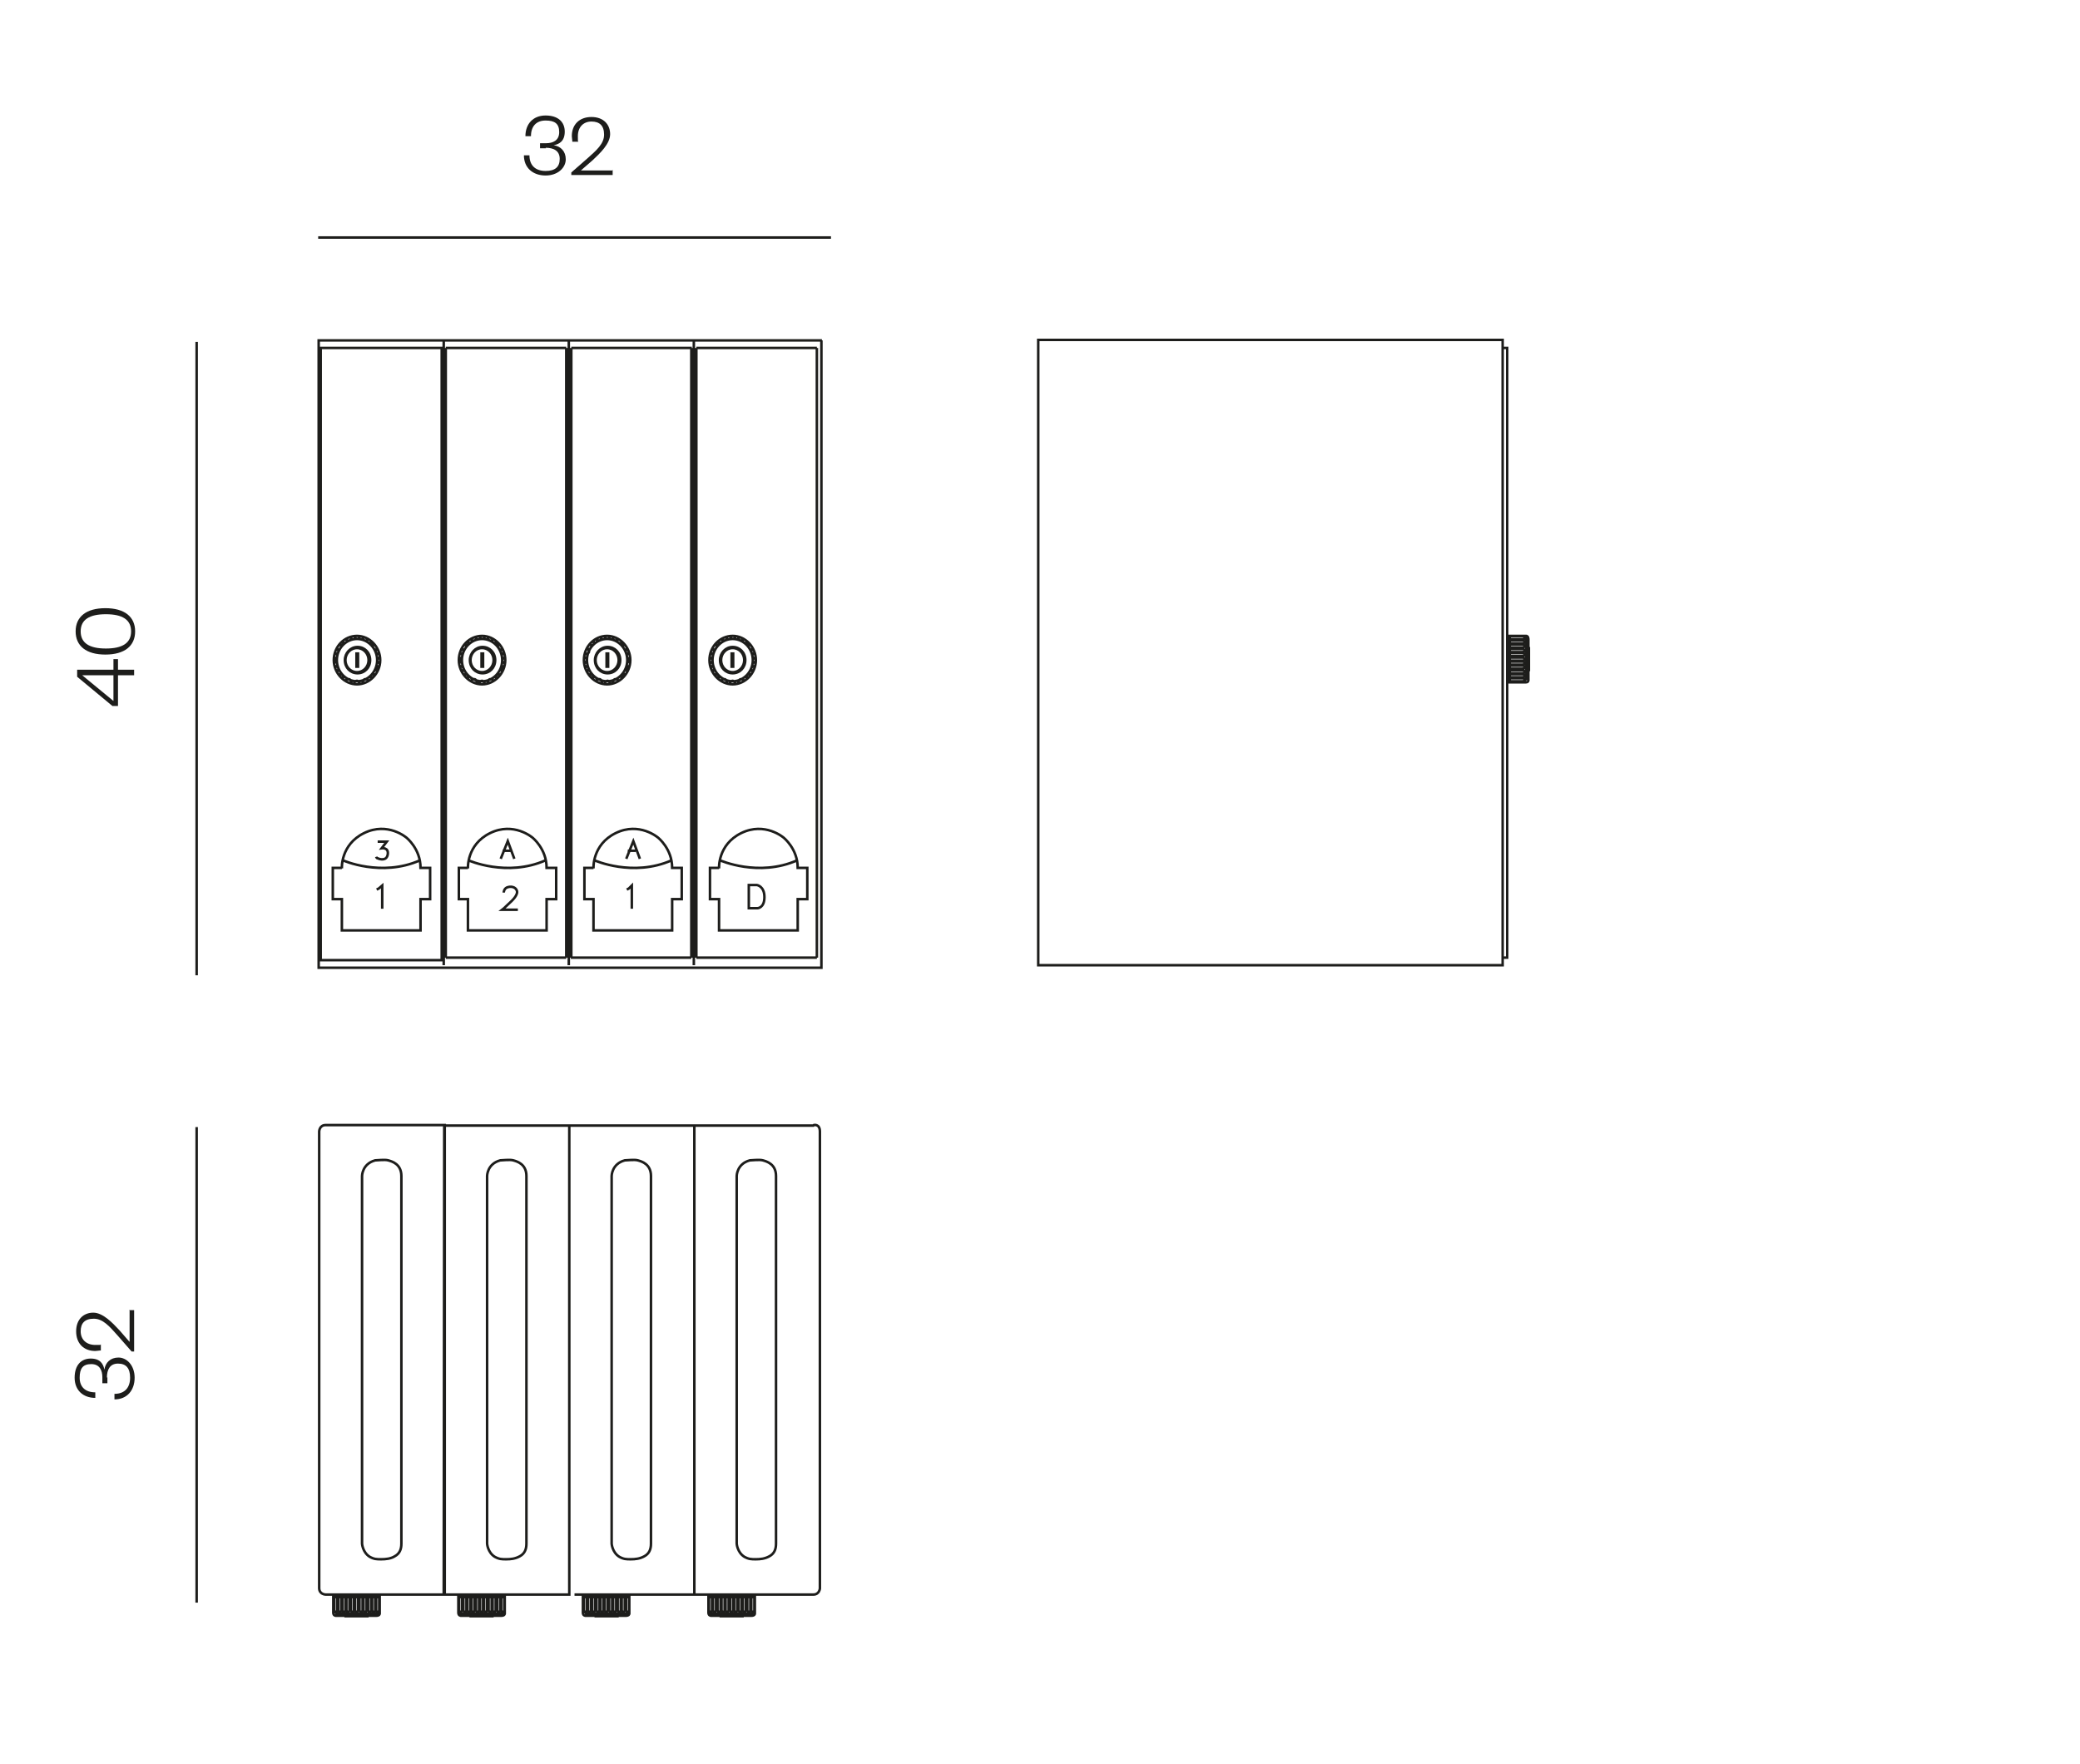 <svg viewBox="0 0 412.5 349.8" version="1.1" xmlns="http://www.w3.org/2000/svg" id="Capa_1">
  
  <defs>
    <style>
      .st0 {
        fill: none;
        stroke: #1d1d1b;
        stroke-miterlimit: 3.9;
        stroke-width: .5px;
      }

      .st1 {
        fill: #1d1d1b;
      }

      .st2 {
        isolation: isolate;
      }
    </style>
  </defs>
  <path d="M63.6,69h24v121.4h-24v-121.4ZM142.8,170.6s7.6,3.4,15.3,0M142.6,172.1h-1.8v6.2h1.8v6.2h15.6v-6.2h1.9v-6.2h-1.9c0-3.8-2.8-6-2.8-6,0,0-3.7-3.2-8.4-.9-4.7,2.3-4.4,7-4.4,7h0ZM117.9,170.6s7.6,3.4,15.3,0M117.7,172.1h-1.8v6.2h1.8v6.2h15.6v-6.2h1.9v-6.2h-1.9c0-3.8-2.8-6-2.8-6,0,0-3.7-3.2-8.4-.9-4.7,2.3-4.4,7-4.4,7h0ZM126.9,170.3l-1.3-3.5-1.4,3.5M99.9,177s0-.7.6-1c.7-.3,1.7-.2,2,.6.3.8-.8,1.9-1.7,2.7-.8.8-1.2,1.1-1.2,1.1h3.1M92.9,170.6s7.6,3.4,15.3,0M92.8,172.1h-1.8v6.2h1.8v6.2h15.6v-6.2h1.9v-6.2h-1.9c0-3.8-2.8-6-2.8-6,0,0-3.7-3.2-8.4-.9-4.7,2.3-4.4,7-4.4,7h0ZM102,170.3l-1.3-3.5-1.4,3.5M74.9,166.9h1.8l-1,1.3s1.4-.2,1.2,1.2c-.2,1.4-1.6,1-2,.8-.2,0-.3-.3-.3-.3M68,170.6s7.6,3.4,15.3,0M67.8,172.1h-1.8v6.2h1.8v6.2h15.6v-6.2h1.9v-6.2h-1.9c0-3.8-2.8-6-2.8-6,0,0-3.7-3.2-8.4-.9-4.7,2.3-4.4,7-4.4,7h0ZM162.9,191.9v-124.4,124.4H63.2v-124.4h99.8" class="st0"></path>
  <path d="M144.2,135.5s0-.6-.4-.8c-.3-.1-.6,0-.8.3M146.4,135.5s0-.6.4-.8c.3-.1.6,0,.8.3M149.3,133.3s-.4-.5-.3-.8c.1-.3.4-.4.7-.4M141.3,133.3s.4-.5.3-.8c-.1-.3-.4-.4-.7-.4M141.6,133.8s.6-.2.8,0c.2.3.2.6,0,.9M149,133.8s-.6-.2-.8,0c-.2.3-.2.6,0,.9M149.9,130.3s-.6.3-.6.6.2.5.6.6M140.7,130.3s.6.3.6.6-.2.5-.5.6M149.3,128.5s-.4.5-.3.8c.1.3.4.4.7.4M141.3,128.5s.4.5.3.8c-.1.3-.4.4-.7.4M142.5,127s.2.6,0,.8c-.2.2-.5.2-.8,0M144.2,126.2s0,.7-.4.8c-.3,0-.6,0-.8-.3M145.9,135.6s-.3-.6-.6-.6-.5.2-.6.6M144.7,126.1s.3.6.6.6c.3,0,.5-.2.6-.6M146.4,126.2s0,.7.4.8c.3,0,.6,0,.8-.3M148.1,127s-.2.6,0,.8c.2.2.5.2.8,0M140.7,130.9c0-2.7,2.1-4.8,4.6-4.8s4.6,2.2,4.6,4.8-2.1,4.8-4.6,4.8-4.6-2.2-4.6-4.8ZM141.3,130.9c0-2.3,1.8-4.2,4-4.2s4,1.9,4,4.2-1.8,4.2-4,4.2-4-1.9-4-4.2ZM142.8,130.9c0-1.4,1.1-2.6,2.5-2.6s2.5,1.1,2.5,2.6-1.1,2.6-2.5,2.6-2.5-1.1-2.5-2.6ZM143,130.9c0-1.3,1-2.4,2.3-2.4s2.3,1.1,2.3,2.4-1,2.4-2.3,2.4-2.3-1.1-2.3-2.4ZM145.4,129.6v2.6h-.3v-2.6h.3ZM119.4,135.5s0-.6-.4-.8c-.3-.1-.6,0-.8.3M121.5,135.5s0-.6.4-.8c.3-.1.6,0,.8.3M124.5,133.3s-.4-.5-.3-.8c.1-.3.4-.4.7-.4M116.4,133.3s.4-.5.3-.8c-.1-.3-.4-.4-.7-.4M116.7,133.8s.6-.2.8,0c.2.3.2.6,0,.9M124.2,133.8s-.6-.2-.8,0c-.2.3-.2.6,0,.9M125.1,130.3s-.6.3-.5.6.2.5.5.6M115.9,130.3s.6.3.5.6-.2.5-.5.6M124.4,128.5s-.4.5-.3.8c.1.3.4.4.7.4M116.5,128.5s.4.5.3.8c-.1.3-.4.4-.7.4M117.7,127s.2.6,0,.8c-.2.2-.5.2-.8,0M119.3,126.2s0,.7-.4.8c-.3,0-.6,0-.8-.3M121.1,135.6s-.3-.6-.6-.6-.5.2-.6.6M119.8,126.1s.3.6.6.6c.3,0,.5-.2.6-.6M121.5,126.2s0,.7.4.8c.3,0,.6,0,.8-.3M123.3,127s-.2.6,0,.8c.2.2.5.2.8,0M115.8,130.9c0-2.7,2.1-4.8,4.6-4.8s4.6,2.2,4.6,4.8-2.1,4.8-4.6,4.8-4.6-2.2-4.6-4.8ZM116.4,130.9c0-2.3,1.8-4.2,4-4.2s4,1.9,4,4.2-1.8,4.2-4,4.2-4-1.9-4-4.2ZM118,130.9c0-1.4,1.1-2.6,2.5-2.6s2.5,1.1,2.5,2.6-1.1,2.6-2.5,2.6-2.5-1.1-2.5-2.6ZM118.1,130.9c0-1.3,1-2.4,2.3-2.4s2.3,1.1,2.3,2.4-1,2.4-2.3,2.4-2.3-1.1-2.3-2.4ZM120.6,129.6v2.6h-.3v-2.6h.3ZM94.6,135.5s0-.6-.4-.8c-.3-.1-.6,0-.8.3M96.7,135.5s0-.6.4-.8c.3-.1.6,0,.8.3M99.7,133.3s-.4-.5-.3-.8c.1-.3.4-.4.7-.4M91.6,133.3s.4-.5.3-.8c-.1-.3-.4-.4-.7-.4M91.9,133.8s.6-.2.8,0c.2.3.2.6,0,.9M99.3,133.8s-.6-.2-.8,0c-.2.3-.2.6,0,.9M100.2,130.3s-.6.3-.6.6.2.5.5.6M91,130.3s.6.3.5.6-.2.5-.5.6M99.6,128.5s-.4.5-.3.8c.1.3.4.4.7.4M91.6,128.5s.4.5.3.8c-.1.3-.4.4-.7.4M92.8,127s.2.6,0,.8c-.2.2-.5.2-.8,0M94.5,126.2s0,.7-.4.8-.6,0-.8-.3M96.2,135.6s-.3-.6-.6-.6c-.3,0-.5.2-.6.6M95,126.1s.3.6.6.6c.3,0,.5-.2.6-.6M96.7,126.2s0,.7.4.8.6,0,.8-.3M98.4,127s-.2.6,0,.8c.2.2.5.2.8,0M91,130.9c0-2.7,2.1-4.8,4.6-4.8s4.6,2.2,4.6,4.8-2.1,4.8-4.6,4.8-4.6-2.2-4.6-4.8ZM91.6,130.9c0-2.3,1.8-4.2,4-4.2s4,1.9,4,4.2-1.8,4.2-4,4.2-4-1.9-4-4.2ZM93.2,130.9c0-1.4,1.1-2.6,2.5-2.6s2.5,1.1,2.5,2.6-1.1,2.6-2.5,2.6-2.5-1.1-2.5-2.6ZM93.3,130.9c0-1.3,1-2.4,2.3-2.4s2.3,1.1,2.3,2.4-1,2.4-2.3,2.4-2.3-1.1-2.3-2.4ZM95.8,129.6v2.6h-.3v-2.6h.3ZM69.7,135.5s0-.6-.4-.8c-.3-.1-.6,0-.8.3M71.9,135.5s0-.6.4-.8c.3-.1.6,0,.8.3M74.9,133.3s-.4-.5-.3-.8c.1-.3.4-.4.7-.4M66.8,133.3s.4-.5.3-.8c-.1-.3-.4-.4-.7-.4M67.1,133.8s.6-.2.8,0c.2.3.2.6,0,.9M74.5,133.8s-.6-.2-.8,0c-.2.3-.2.6,0,.9M75.4,130.3s-.6.3-.6.6.2.5.5.6M66.2,130.3s.6.3.5.6-.2.5-.5.6M74.8,128.5s-.4.5-.3.8c.1.3.4.4.7.4M66.8,128.5s.4.5.3.8c-.1.3-.4.4-.7.4M68,127s.2.6,0,.8c-.2.2-.5.2-.8,0M69.7,126.2s0,.7-.4.8-.6,0-.8-.3M71.4,135.6s-.3-.6-.6-.6c-.3,0-.5.2-.6.6M70.2,126.1s.3.6.6.6c.3,0,.5-.2.6-.6M71.9,126.2s0,.7.4.8.6,0,.8-.3M73.6,127s-.2.6,0,.8c.2.2.5.2.8,0M66.2,130.9c0-2.7,2.1-4.8,4.6-4.8s4.6,2.2,4.6,4.8-2.1,4.8-4.6,4.8-4.6-2.2-4.6-4.8ZM66.8,130.9c0-2.3,1.8-4.2,4-4.2s4,1.9,4,4.2-1.8,4.2-4,4.2-4-1.9-4-4.2ZM68.4,130.9c0-1.4,1.1-2.6,2.5-2.6s2.5,1.1,2.5,2.6-1.1,2.6-2.5,2.6-2.5-1.1-2.5-2.6ZM68.5,130.9c0-1.3,1-2.4,2.3-2.4s2.3,1.1,2.3,2.4-1,2.4-2.3,2.4-2.3-1.1-2.3-2.4ZM71,129.6v2.6h-.3v-2.6h.3Z" class="st0"></path>
  <path d="M124.5,168.7h1.6M112.8,191.4v-124M113.3,189.9v-120.9M112.8,191.4v-124,124ZM112.3,189.9v-120.9M88,191.4v-124M88.4,189.9v-120.9M88,67.4v124-124ZM137.6,191.4v-124,124ZM137.1,189.9v-120.9M137.6,67.4v124-124ZM137.1,189.9v-120.9M137.6,67.4v124-124ZM137.6,191.4v-124M88.4,69h23.9M137.1,189.9h-23.9M112.3,189.9h-23.9M138.1,69h23.9M162,189.9h-23.9M137.6,191.4v-124M138.1,189.9v-120.9M137.6,191.4v-124,124ZM162,189.9v-120.9M137.6,67.4v124-124ZM113.3,69h23.9M150.2,180.1s1.4,0,1.4-2.2-1.5-2.4-1.5-2.4h-1.6v4.6h1.6s0,0,0,0ZM124.3,176.4l.4-.2.6-.6v4.6M74.7,176.4l.4-.2.7-.6v4.6M99.7,168.7h1.6M140.6,316.7v2.5c0,.4.3.6.3.6.4-.4.3-.6.3-.6v-2.4M141.4,316.7v2.5c0,.4.3.6.3.6.4-.4.3-.6.3-.6v-2.4M142.3,316.7v2.5c0,.4.3.6.3.6.4-.4.3-.6.3-.6v-2.4M143.1,316.7v2.5c0,.4.3.6.3.6.4-.4.3-.6.3-.6v-2.4M143.9,316.7v2.5c0,.4.3.6.3.6.4-.4.3-.6.3-.6v-2.4M144.8,316.7v2.5c0,.4.3.6.3.6.4-.4.3-.6.3-.6v-2.4M145.6,316.7v2.5c0,.4.3.6.3.6.4-.4.3-.6.3-.6v-2.4M146.5,316.7v2.5c0,.4.3.6.3.6.4-.4.3-.6.3-.6v-2.4M147.3,316.7v2.5c0,.4.3.6.3.6.4-.4.3-.6.3-.6v-2.4M148.2,316.7v2.5c0,.4.3.6.3.6.4-.4.3-.6.3-.6v-2.4M147.6,320.4h0c0,.1,0,.1,0,.1M142.7,320.5h0M149.4,320h-8.6M147.5,320.5h-4.8M140.5,316.7v3.1c0,.6.5.6.5.6h8c.7,0,.7-.4.7-.4v-3.3c0,0-9.2,0-9.2,0ZM149,316.7v2.5c0,.4.3.6.3.6.4-.4.3-.6.3-.6v-2.4M149,316.7v-.5M141.2,316.7v-.5M115.8,316.7v2.5c0,.4.3.6.3.6.4-.4.3-.6.3-.6v-2.4M116.6,316.7v2.5c0,.4.3.6.3.6.4-.4.3-.6.3-.6v-2.4M117.4,316.7v2.5c0,.4.3.6.3.6.4-.4.3-.6.3-.6v-2.4M118.3,316.7v2.5c0,.4.3.6.3.6.4-.4.3-.6.3-.6v-2.4M119.1,316.7v2.5c0,.4.3.6.3.6.4-.4.3-.6.3-.6v-2.4M119.9,316.7v2.5c0,.4.3.6.3.6.4-.4.3-.6.3-.6v-2.4M120.8,316.7v2.5c0,.4.3.6.3.6.4-.4.3-.6.3-.6v-2.4M121.6,316.7v2.5c0,.4.3.6.3.6.4-.4.3-.6.3-.6v-2.4M122.5,316.7v2.5c0,.4.3.6.3.6.4-.4.3-.6.3-.6v-2.4M123.3,316.7v2.5c0,.4.3.6.3.6.4-.4.3-.6.3-.6v-2.4M122.8,320.4h0c0,.1,0,.1,0,.1M117.8,320.5h0M124.6,320h-8.6M122.7,320.5h-4.8M115.6,316.7v3.1c0,.6.5.6.5.6h8c.7,0,.7-.4.7-.4v-3.3c0,0-9.2,0-9.2,0h0ZM124.2,316.7v2.5c0,.4.3.6.3.6.4-.4.3-.6.3-.6v-2.4M124.1,316.7v-.5M116.4,316.7v-.5M91,316.7v2.5c0,.4.3.6.3.6.4-.4.3-.6.3-.6v-2.4M91.9,316.7v2.5c0,.4.3.6.3.6.4-.4.3-.6.3-.6v-2.4M92.7,316.7v2.5c0,.4.3.6.3.6.4-.4.3-.6.3-.6v-2.4M93.5,316.7v2.5c0,.4.3.6.3.6.4-.4.3-.6.3-.6v-2.4M94.4,316.7v2.5c0,.4.3.6.3.6.4-.4.3-.6.3-.6v-2.4M95.2,316.7v2.5c0,.4.3.6.3.6.4-.4.3-.6.3-.6v-2.4M96,316.7v2.5c0,.4.3.6.3.6.4-.4.3-.6.3-.6v-2.4M96.9,316.7v2.5c0,.4.3.6.3.6.4-.4.3-.6.3-.6v-2.4M97.7,316.7v2.5c0,.4.3.6.3.6.4-.4.3-.6.3-.6v-2.4M98.6,316.7v2.5c0,.4.3.6.3.6.4-.4.3-.6.3-.6v-2.4M98,320.4h0c0,.1,0,.1,0,.1M93.1,320.5h0M99.8,320h-8.6M97.9,320.5h-4.8M90.9,316.7v3.1c0,.6.5.6.5.6h8c.7,0,.7-.4.7-.4v-3.3c0,0-9.2,0-9.2,0h0ZM99.4,316.7v2.5c0,.4.3.6.3.6.4-.4.3-.6.3-.6v-2.4M99.4,316.7v-.5M91.6,316.7v-.5M66.3,316.7v2.5c0,.4.3.6.3.6.4-.4.3-.6.3-.6v-2.4M67.1,316.7v2.5c0,.4.3.6.3.6.4-.4.3-.6.3-.6v-2.4M67.9,316.7v2.5c0,.4.3.6.3.6.4-.4.3-.6.3-.6v-2.4M68.7,316.7v2.5c0,.4.3.6.3.6.4-.4.3-.6.3-.6v-2.4M69.6,316.7v2.5c0,.4.3.6.3.6.4-.4.3-.6.3-.6v-2.4M70.4,316.7v2.5c0,.4.3.6.3.6.4-.4.3-.6.3-.6v-2.4M71.3,316.7v2.5c0,.4.3.6.3.6.4-.4.3-.6.3-.6v-2.4M72.1,316.7v2.5c0,.4.3.6.3.6.4-.4.3-.6.3-.6v-2.4M73,316.7v2.5c0,.4.3.6.3.6.4-.4.3-.6.3-.6v-2.4M73.8,316.7v2.5c0,.4.3.6.3.6.4-.4.3-.6.3-.6v-2.4M73.2,320.4h0c0,.1,0,.1,0,.1M68.3,320.5h0M75.1,320h-8.6M73.1,320.5h-4.8M66.1,316.7v3.1c0,.6.5.6.5.6h8c.7,0,.7-.4.7-.4v-3.3c0,0-9.2,0-9.2,0ZM74.6,316.7v2.5c0,.4.3.6.3.6.4-.4.3-.6.3-.6v-2.4M74.6,316.7v-.5M66.9,316.7v-.5M88.1,316.2h-23.5s-1.3,0-1.3-1.3v-90.5s0-1.3,1.3-1.3h23.6s0,93,0,93ZM88,316.2h24.9v-93h-24.8s-.1,93-.1,93ZM137.7,223.2h-24.8v93c-.1,0,24.8,0,24.8,0v-93ZM161.3,223.2h-23.6v93h23.6,0c1.2,0,1.3-1.2,1.3-1.2v-90.6c0-1.6-1.2-1.3-1.2-1.3h0ZM152.6,308.6c-.9.5-1.8.6-2.7.6s-1.4,0-2.3-.5c-1.4-.9-1.5-2.6-1.5-2.6v-72.9s0-2.4,2.6-3.1c.4,0,1.9-.2,2.6,0,.7.2,2.6.7,2.6,3.1v72.9c0,1.2-.4,2-1.3,2.5h0ZM127.8,308.6c-.9.5-1.8.6-2.7.6s-1.4,0-2.3-.5c-1.4-.9-1.5-2.6-1.5-2.6v-72.9s0-2.4,2.6-3.1c.4,0,1.9-.2,2.6,0,.7.2,2.6.7,2.6,3.1v72.9c0,1.2-.4,2-1.3,2.5h0ZM103.1,308.6c-.9.5-1.8.6-2.7.6s-1.4,0-2.3-.5c-1.4-.9-1.5-2.6-1.5-2.6v-72.9s0-2.4,2.6-3.1c.4,0,1.9-.2,2.6,0,.7.2,2.6.7,2.6,3.1v72.9c0,1.2-.4,2-1.3,2.5h0ZM78.3,308.6c-.8.5-1.8.6-2.7.6s-1.4,0-2.3-.5c-1.4-.9-1.5-2.6-1.5-2.6v-72.9s0-2.4,2.6-3.1c.4,0,1.9-.2,2.6,0,.7.2,2.6.7,2.6,3.1v72.9c0,1.2-.4,2-1.3,2.5h0ZM298,189.9h.9v-120.9h-.9M205.9,191.4h92.1v-124h-92.1v124ZM299.4,135.1h2.5c.4,0,.6-.3.6-.3-.4-.4-.6-.3-.6-.3h-2.4M299.4,134.3h2.5c.4,0,.6-.3.6-.3-.4-.4-.6-.3-.6-.3h-2.4M299.4,133.5h2.5c.4,0,.6-.3.6-.3-.4-.4-.6-.3-.6-.3h-2.4M299.4,132.6h2.5c.4,0,.6-.3.6-.3-.4-.4-.6-.3-.6-.3h-2.4M299.4,131.8h2.5c.4,0,.6-.3.6-.3-.4-.4-.6-.3-.6-.3h-2.4M299.4,131h2.5c.4,0,.6-.3.6-.3-.4-.4-.6-.3-.6-.3h-2.4M299.4,130.1h2.5c.4,0,.6-.3.6-.3-.4-.4-.6-.3-.6-.3h-2.4M299.4,129.3h2.5c.4,0,.6-.3.6-.3-.4-.4-.6-.3-.6-.3h-2.4M299.4,128.4h2.5c.4,0,.6-.3.6-.3-.4-.4-.6-.3-.6-.3h-2.4M299.4,127.6h2.5c.4,0,.6-.3.6-.3-.4-.4-.6-.3-.6-.3h-2.4M303.1,128.2h0M303.2,133.1h0c0,0,0,0,0,0M302.7,126.3v8.6M303.2,128.3v4.8M299.5,135.3h3.1c.6,0,.5-.5.5-.5v-8c0-.7-.4-.7-.4-.7h-3.3s0,9.2,0,9.2h0ZM299.4,126.8h2.5c.4,0,.6-.3.6-.3-.4-.4-.6-.3-.6-.3h-2.4M299.5,126.8h-.5M299.5,134.5h-.5" class="st0"></path>
  <g class="st2">
    <g class="st2">
      <path d="M22.5,132.8v-2.1h.9v2.1h3.2v1.1h-3.2v6.1h-1.1l-7-5.8v-1.4h7.2ZM22.5,139v-5.1h-6.2l6.2,5.1Z" class="st1"></path>
    </g>
    <g class="st2">
      <path d="M26.8,125.2c0,2.9-2.1,4.6-5.9,4.6s-5.9-1.7-5.9-4.6,2.1-4.6,5.9-4.6,5.9,1.7,5.9,4.6ZM16,125.2c0,2.3,1.7,3.4,5,3.4s5-1.1,5-3.4-1.7-3.4-5-3.4-5,1.1-5,3.4Z" class="st1"></path>
    </g>
  </g>
  <line y2="193.4" x2="39" y1="67.8" x1="39" class="st0"></line>
  <g class="st2">
    <g class="st2">
      <path d="M21.3,273.1c0,.5,0,.9,0,1.2h-1c0-.3,0-.6,0-1.2,0-1.3-.5-2.6-2.2-2.6s-2.3.9-2.3,2.7,1.1,2.9,3.1,2.9v1.1c-2.4,0-4.1-1.5-4.1-4s1.3-3.8,3.2-3.8,2.5,1.1,2.7,2.2c.2-1.4,1.2-2.4,2.8-2.4s3.2,1.5,3.2,4-1.5,4.3-4,4.3v-1.1c2.1,0,3.1-1.3,3.1-3.2s-.8-2.8-2.4-2.8-2.2,1.2-2.2,2.8Z" class="st1"></path>
    </g>
    <g class="st2">
      <path d="M25.6,259.8h1v8.2h-.5l-2.8-3.2c-1.6-1.8-2.9-3.3-4.7-3.3s-2.6.9-2.6,2.5,1.1,2.7,2.9,2.7.7,0,1.1-.1v1.2c-.4,0-.8.1-1.1.1-2.3,0-3.8-1.5-3.8-3.9s1.5-3.7,3.4-3.7,3.8,2,5.2,3.5l2,2.3v-6.4Z" class="st1"></path>
    </g>
  </g>
  <line y2="317.8" x2="39" y1="223.5" x1="39" class="st0"></line>
  <g class="st2">
    <g class="st2">
      <path d="M108.3,29.4c-.5,0-.9,0-1.2,0v-1c.3,0,.6,0,1.2,0,1.3,0,2.6-.5,2.6-2.2s-.9-2.3-2.7-2.3-2.9,1.1-2.9,3.1h-1.1c0-2.4,1.5-4.1,4-4.1s3.8,1.3,3.8,3.2-1.1,2.5-2.2,2.7c1.4.2,2.4,1.2,2.4,2.8s-1.5,3.2-4,3.2-4.3-1.5-4.3-4h1.1c0,2.1,1.3,3.1,3.2,3.1s2.8-.8,2.8-2.4-1.2-2.2-2.8-2.2Z" class="st1"></path>
    </g>
    <g class="st2">
      <path d="M121.5,33.7v1h-8.2v-.5l3.2-2.8c1.8-1.6,3.3-2.9,3.3-4.7s-.9-2.6-2.5-2.6-2.7,1.1-2.7,2.9,0,.7.1,1.1h-1.2c0-.4-.1-.8-.1-1.1,0-2.3,1.5-3.8,3.9-3.8s3.7,1.5,3.7,3.4-2,3.8-3.5,5.2l-2.3,2h6.4Z" class="st1"></path>
    </g>
  </g>
  <line y2="47.1" x2="63.1" y1="47.1" x1="164.8" class="st0"></line>
</svg>